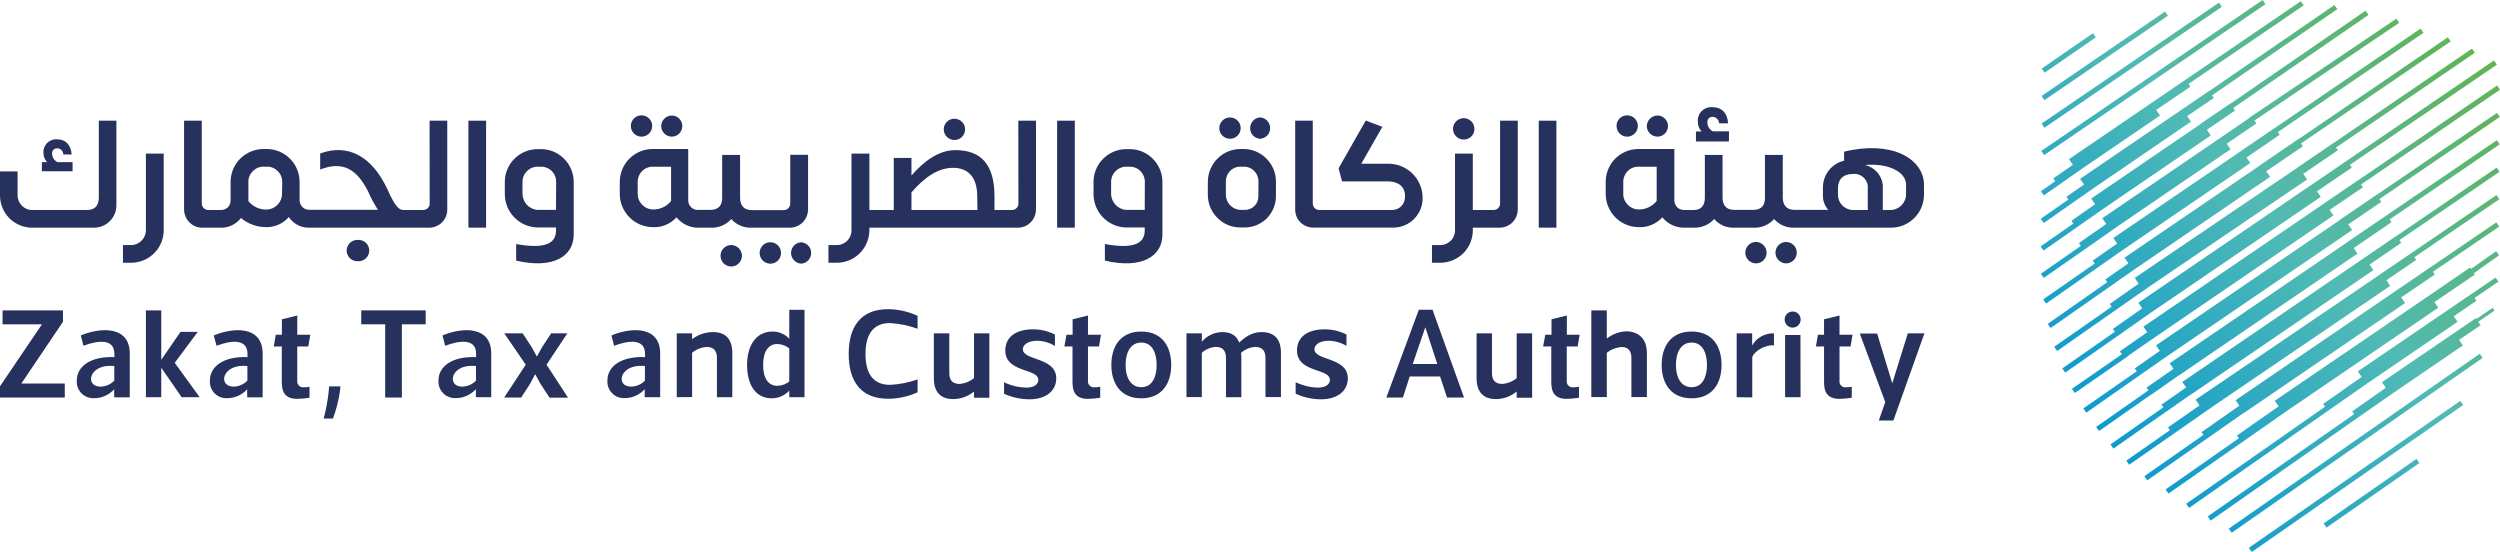 <?xml version="1.0" encoding="UTF-8" standalone="no"?> <!--Generator: Xara Designer (www.xara.com), SVG filter version: 6.4.0.3--> <svg xmlns:xlink="http://www.w3.org/1999/xlink" xmlns="http://www.w3.org/2000/svg" fill="none" fill-rule="evenodd" stroke="black" stroke-width="0.501" stroke-linejoin="bevel" stroke-miterlimit="10" font-family="Times New Roman" font-size="16" style="font-variant-ligatures:none" overflow="visible" width="224.638pt" height="49.597pt" viewBox="2408.4 -3854.3 224.638 49.597"> <defs> <linearGradient id="LinearGradient" gradientUnits="userSpaceOnUse" x1="0" y1="0" x2="-40.066" y2="-35.398" gradientTransform="matrix(0.827 -0.563 0.563 0.826 24.195 3.044)"> <stop offset="0" stop-color="#62b34f"></stop> <stop offset="0.46" stop-color="#51bab4"></stop> <stop offset="1" stop-color="#0094d3"></stop> </linearGradient> <linearGradient id="LinearGradient_1" gradientUnits="userSpaceOnUse" x1="0" y1="0" x2="-40.065" y2="-35.397" gradientTransform="matrix(0.827 -0.563 0.563 0.826 24.955 3.164)"> <stop offset="0" stop-color="#62b34f"></stop> <stop offset="0.46" stop-color="#51bab4"></stop> <stop offset="1" stop-color="#0094d3"></stop> </linearGradient> <linearGradient id="LinearGradient_2" gradientUnits="userSpaceOnUse" x1="0" y1="0" x2="-40.062" y2="-35.397" gradientTransform="matrix(0.825 -0.564 0.565 0.825 26.192 3.224)"> <stop offset="0" stop-color="#62b34f"></stop> <stop offset="0.46" stop-color="#51bab4"></stop> <stop offset="1" stop-color="#0094d3"></stop> </linearGradient> <linearGradient id="LinearGradient_3" gradientUnits="userSpaceOnUse" x1="0" y1="0" x2="-40.062" y2="-35.397" gradientTransform="matrix(0.823 -0.568 0.568 0.823 28.454 3.415)"> <stop offset="0" stop-color="#62b34f"></stop> <stop offset="0.46" stop-color="#51bab4"></stop> <stop offset="1" stop-color="#0094d3"></stop> </linearGradient> <linearGradient id="LinearGradient_4" gradientUnits="userSpaceOnUse" x1="0" y1="0" x2="-40.062" y2="-35.397" gradientTransform="translate(2633.87 3847.97)"> <stop offset="0" stop-color="#62b34f"></stop> <stop offset="0.46" stop-color="#51bab4"></stop> <stop offset="1" stop-color="#0094d3"></stop> </linearGradient> <linearGradient id="LinearGradient_5" gradientUnits="userSpaceOnUse" x1="0" y1="0" x2="-40.066" y2="-35.401" gradientTransform="translate(2635.14 3846.54)"> <stop offset="0" stop-color="#62b34f"></stop> <stop offset="0.46" stop-color="#51bab4"></stop> <stop offset="1" stop-color="#0094d3"></stop> </linearGradient> <linearGradient id="LinearGradient_6" gradientUnits="userSpaceOnUse" x1="0" y1="0" x2="-40.065" y2="-35.397" gradientTransform="translate(2636.43 3845.09)"> <stop offset="0" stop-color="#62b34f"></stop> <stop offset="0.46" stop-color="#51bab4"></stop> <stop offset="1" stop-color="#0094d3"></stop> </linearGradient> <linearGradient id="LinearGradient_7" gradientUnits="userSpaceOnUse" x1="0" y1="0" x2="-40.062" y2="-35.397" gradientTransform="translate(2637.7 3843.63)"> <stop offset="0" stop-color="#62b34f"></stop> <stop offset="0.46" stop-color="#51bab4"></stop> <stop offset="1" stop-color="#0094d3"></stop> </linearGradient> <linearGradient id="LinearGradient_8" gradientUnits="userSpaceOnUse" x1="0" y1="0" x2="-40.062" y2="-35.397" gradientTransform="translate(2639.01 3842.15)"> <stop offset="0" stop-color="#62b34f"></stop> <stop offset="0.46" stop-color="#51bab4"></stop> <stop offset="1" stop-color="#0094d3"></stop> </linearGradient> <linearGradient id="LinearGradient_9" gradientUnits="userSpaceOnUse" x1="0" y1="0" x2="-40.062" y2="-35.397" gradientTransform="translate(2640.37 3840.62)"> <stop offset="0" stop-color="#62b34f"></stop> <stop offset="0.46" stop-color="#51bab4"></stop> <stop offset="1" stop-color="#0094d3"></stop> </linearGradient> <linearGradient id="LinearGradient_10" gradientUnits="userSpaceOnUse" x1="0" y1="0" x2="-40.062" y2="-35.397" gradientTransform="translate(2641.75 3839.05)"> <stop offset="0" stop-color="#62b34f"></stop> <stop offset="0.46" stop-color="#51bab4"></stop> <stop offset="1" stop-color="#0094d3"></stop> </linearGradient> <linearGradient id="LinearGradient_11" gradientUnits="userSpaceOnUse" x1="0" y1="0" x2="-40.062" y2="-35.4" gradientTransform="translate(2643.09 3837.54)"> <stop offset="0" stop-color="#62b34f"></stop> <stop offset="0.46" stop-color="#51bab4"></stop> <stop offset="1" stop-color="#0094d3"></stop> </linearGradient> <linearGradient id="LinearGradient_12" gradientUnits="userSpaceOnUse" x1="0" y1="0" x2="-40.062" y2="-35.397" gradientTransform="translate(2621.68 3861.77)"> <stop offset="0" stop-color="#62b34f"></stop> <stop offset="0.46" stop-color="#51bab4"></stop> <stop offset="1" stop-color="#0094d3"></stop> </linearGradient> <linearGradient id="LinearGradient_13" gradientUnits="userSpaceOnUse" x1="0" y1="0" x2="-40.062" y2="-35.398" gradientTransform="translate(2623.08 3860.18)"> <stop offset="0" stop-color="#62b34f"></stop> <stop offset="0.46" stop-color="#51bab4"></stop> <stop offset="1" stop-color="#0094d3"></stop> </linearGradient> <linearGradient id="LinearGradient_14" gradientUnits="userSpaceOnUse" x1="0" y1="0" x2="-40.062" y2="-35.398" gradientTransform="translate(2624.48 3858.6)"> <stop offset="0" stop-color="#62b34f"></stop> <stop offset="0.46" stop-color="#51bab4"></stop> <stop offset="1" stop-color="#0094d3"></stop> </linearGradient> <linearGradient id="LinearGradient_15" gradientUnits="userSpaceOnUse" x1="0" y1="0" x2="-40.062" y2="-35.397" gradientTransform="translate(2625.92 3856.97)"> <stop offset="0" stop-color="#62b34f"></stop> <stop offset="0.46" stop-color="#51bab4"></stop> <stop offset="1" stop-color="#0094d3"></stop> </linearGradient> <linearGradient id="LinearGradient_16" gradientUnits="userSpaceOnUse" x1="0" y1="0" x2="-40.062" y2="-35.397" gradientTransform="translate(2627.27 3855.45)"> <stop offset="0" stop-color="#62b34f"></stop> <stop offset="0.46" stop-color="#51bab4"></stop> <stop offset="1" stop-color="#0094d3"></stop> </linearGradient> <linearGradient id="LinearGradient_17" gradientUnits="userSpaceOnUse" x1="0" y1="0" x2="-40.062" y2="-35.397" gradientTransform="translate(2628.63 3853.91)"> <stop offset="0" stop-color="#62b34f"></stop> <stop offset="0.46" stop-color="#51bab4"></stop> <stop offset="1" stop-color="#0094d3"></stop> </linearGradient> <linearGradient id="LinearGradient_18" gradientUnits="userSpaceOnUse" x1="0" y1="0" x2="-40.062" y2="-35.397" gradientTransform="translate(2630 3852.36)"> <stop offset="0" stop-color="#62b34f"></stop> <stop offset="0.46" stop-color="#51bab4"></stop> <stop offset="1" stop-color="#0094d3"></stop> </linearGradient> <linearGradient id="LinearGradient_19" gradientUnits="userSpaceOnUse" x1="0" y1="0" x2="-40.062" y2="-35.397" gradientTransform="translate(2631.34 3850.84)"> <stop offset="0" stop-color="#62b34f"></stop> <stop offset="0.46" stop-color="#51bab4"></stop> <stop offset="1" stop-color="#0094d3"></stop> </linearGradient> <linearGradient id="LinearGradient_20" gradientUnits="userSpaceOnUse" x1="0" y1="0" x2="-40.066" y2="-35.397" gradientTransform="translate(2632.6 3849.41)"> <stop offset="0" stop-color="#62b34f"></stop> <stop offset="0.46" stop-color="#51bab4"></stop> <stop offset="1" stop-color="#0094d3"></stop> </linearGradient> <linearGradient id="LinearGradient_21" gradientUnits="userSpaceOnUse" x1="0" y1="0" x2="-39.967" y2="-35.394" gradientTransform="matrix(0.82 -0.572 0.572 0.82 32.256 4.151)"> <stop offset="0" stop-color="#62b34f"></stop> <stop offset="0.46" stop-color="#51bab4"></stop> <stop offset="1" stop-color="#0094d3"></stop> </linearGradient> <linearGradient id="LinearGradient_22" gradientUnits="userSpaceOnUse" x1="0" y1="0" x2="-40.08" y2="-35.268" gradientTransform="matrix(0.822 -0.571 0.57 0.821 33.79 3.898)"> <stop offset="0" stop-color="#62b34f"></stop> <stop offset="0.46" stop-color="#51bab4"></stop> <stop offset="1" stop-color="#0094d3"></stop> </linearGradient> <linearGradient id="LinearGradient_23" gradientUnits="userSpaceOnUse" x1="0" y1="0" x2="-40.08" y2="-35.267" gradientTransform="matrix(0.822 -0.571 0.57 0.821 33.742 3.877)"> <stop offset="0" stop-color="#62b34f"></stop> <stop offset="0.46" stop-color="#51bab4"></stop> <stop offset="1" stop-color="#0094d3"></stop> </linearGradient> </defs> <g id="Page background" transform="scale(1 -1)"></g> <g id="objects" transform="scale(1 -1)"></g> <g id="Layer 1" transform="scale(1 -1)"> <g id="Group" fill="#26315e" fill-rule="nonzero" stroke-linejoin="miter" stroke="none" stroke-width="0.362"> <path d="M 2414.92,3839.73 L 2413.57,3839.73 C 2413.28,3839.87 2413.09,3840.16 2413.08,3840.49 C 2413.07,3840.61 2413.11,3840.74 2413.2,3840.84 C 2413.29,3840.93 2413.41,3840.98 2413.54,3840.97 C 2413.84,3840.97 2414.04,3840.78 2414.1,3840.42 L 2414.84,3840.42 C 2414.77,3841.31 2414.28,3841.78 2413.53,3841.78 C 2413.2,3841.81 2412.88,3841.69 2412.64,3841.46 C 2412.4,3841.22 2412.28,3840.9 2412.3,3840.57 C 2412.3,3840.26 2412.42,3839.95 2412.63,3839.73 L 2412.16,3839.73 L 2412.16,3838.91 L 2414.92,3838.91 Z" marker-start="none" marker-end="none"></path> <path d="M 2417.28,3836.56 C 2417.28,3835.94 2417.03,3835.43 2416.22,3835.43 L 2411.37,3835.43 C 2411,3835.41 2410.63,3835.55 2410.37,3835.82 C 2410.1,3836.09 2409.96,3836.45 2409.98,3836.83 L 2409.98,3838.9 L 2408.4,3838.9 L 2408.4,3836.83 C 2408.38,3836.03 2408.68,3835.26 2409.24,3834.69 C 2409.8,3834.13 2410.58,3833.82 2411.37,3833.84 L 2416.8,3833.84 C 2417.35,3833.83 2417.88,3834.04 2418.27,3834.43 C 2418.66,3834.82 2418.87,3835.35 2418.86,3835.9 L 2418.86,3843.46 L 2417.28,3843.46 Z" marker-start="none" marker-end="none"></path> <path d="M 2421.51,3833.68 C 2421.52,3833.3 2421.38,3832.93 2421.11,3832.67 C 2420.85,3832.41 2420.48,3832.26 2420.11,3832.28 L 2419.45,3832.28 L 2419.45,3830.69 L 2420.12,3830.69 C 2420.92,3830.68 2421.69,3830.98 2422.25,3831.55 C 2422.82,3832.11 2423.13,3832.88 2423.11,3833.68 L 2423.11,3840.5 L 2421.51,3840.5 Z" marker-start="none" marker-end="none"></path> <path d="M 2440.56,3832.74 C 2440.21,3832.76 2439.87,3832.58 2439.69,3832.28 C 2439.5,3831.97 2439.5,3831.59 2439.69,3831.29 C 2439.87,3830.99 2440.21,3830.81 2440.56,3830.83 C 2440.92,3830.81 2441.26,3830.99 2441.44,3831.29 C 2441.62,3831.59 2441.62,3831.97 2441.44,3832.28 C 2441.26,3832.58 2440.92,3832.76 2440.56,3832.74 Z" marker-start="none" marker-end="none"></path> <path d="M 2447.01,3836.05 C 2447.02,3835.89 2446.97,3835.73 2446.86,3835.62 C 2446.74,3835.5 2446.59,3835.43 2446.43,3835.43 L 2444.62,3835.43 L 2444.62,3835.43 C 2444.33,3835.47 2444,3835.51 2443.21,3837.29 C 2441.83,3840.27 2439.65,3841.43 2437.17,3840.51 L 2437.17,3839.07 C 2439.24,3839.87 2440.47,3839.07 2441.47,3837.11 C 2441.72,3836.53 2442.02,3835.97 2442.36,3835.45 L 2436.21,3835.45 C 2435.97,3835.44 2435.73,3835.53 2435.57,3835.7 C 2435.4,3835.87 2435.31,3836.11 2435.32,3836.35 L 2435.32,3837.88 C 2435.34,3838.68 2435.03,3839.47 2434.46,3840.04 C 2433.89,3840.61 2433.11,3840.93 2432.3,3840.91 L 2432.15,3840.91 C 2431.34,3840.93 2430.56,3840.61 2429.98,3840.04 C 2429.41,3839.47 2429.1,3838.68 2429.12,3837.88 L 2429.12,3836.33 C 2429.13,3836.09 2429.05,3835.85 2428.88,3835.68 C 2428.71,3835.51 2428.48,3835.42 2428.24,3835.43 L 2427.11,3835.43 C 2426.95,3835.43 2426.8,3835.5 2426.69,3835.62 C 2426.58,3835.73 2426.52,3835.89 2426.53,3836.05 L 2426.53,3843.46 L 2424.94,3843.46 L 2424.94,3835.49 C 2424.94,3835.05 2425.11,3834.63 2425.42,3834.32 C 2425.74,3834 2426.16,3833.83 2426.6,3833.84 L 2428.24,3833.84 C 2428.95,3833.83 2429.62,3834.15 2430.05,3834.71 C 2430.7,3834.17 2431.52,3833.88 2432.36,3833.89 C 2433.13,3833.89 2433.85,3834.22 2434.35,3834.8 C 2434.76,3834.18 2435.46,3833.82 2436.2,3833.84 L 2446.94,3833.84 C 2447.38,3833.84 2447.81,3834.01 2448.12,3834.32 C 2448.43,3834.63 2448.6,3835.06 2448.59,3835.5 L 2448.59,3843.46 L 2447,3843.46 Z M 2433.74,3836.92 C 2433.76,3836.15 2433.15,3835.5 2432.37,3835.47 C 2431.73,3835.45 2431.12,3835.73 2430.72,3836.23 L 2430.72,3837.88 C 2430.69,3838.27 2430.84,3838.65 2431.12,3838.92 C 2431.39,3839.2 2431.77,3839.35 2432.16,3839.32 L 2432.32,3839.32 C 2432.71,3839.35 2433.09,3839.2 2433.36,3838.92 C 2433.64,3838.65 2433.78,3838.27 2433.76,3837.88 Z" marker-start="none" marker-end="none"></path> <rect x="2450.49" y="3833.846" width="1.588" height="9.61"></rect> <path d="M 2456.94,3840.9 L 2456.79,3840.9 C 2455.98,3840.92 2455.2,3840.61 2454.63,3840.04 C 2454.05,3839.47 2453.74,3838.68 2453.76,3837.88 L 2453.76,3836.9 C 2453.74,3835.25 2455.05,3833.9 2456.69,3833.86 L 2458.36,3833.86 L 2458.36,3833.61 C 2458.36,3832.49 2457.52,3831.88 2454.78,3832.37 L 2454.78,3830.88 C 2458.14,3830.1 2459.95,3831.29 2459.95,3833.22 L 2459.95,3837.88 C 2459.97,3838.68 2459.66,3839.46 2459.09,3840.03 C 2458.52,3840.61 2457.74,3840.92 2456.94,3840.9 Z M 2458.36,3835.44 L 2456.7,3835.44 C 2455.94,3835.49 2455.35,3836.13 2455.35,3836.89 L 2455.35,3837.88 C 2455.33,3838.27 2455.47,3838.65 2455.75,3838.92 C 2456.03,3839.2 2456.41,3839.35 2456.8,3839.32 L 2456.95,3839.32 C 2457.34,3839.34 2457.71,3839.2 2457.99,3838.92 C 2458.26,3838.64 2458.4,3838.26 2458.37,3837.88 Z" marker-start="none" marker-end="none"></path> <path d="M 2466.05,3842.02 C 2466.58,3842.03 2467,3842.45 2467,3842.97 C 2467.01,3843.36 2466.77,3843.71 2466.42,3843.86 C 2466.05,3844.01 2465.64,3843.93 2465.37,3843.66 C 2465.09,3843.38 2465.01,3842.97 2465.16,3842.61 C 2465.31,3842.25 2465.66,3842.02 2466.05,3842.02 Z" marker-start="none" marker-end="none"></path> <path d="M 2468.76,3842.02 C 2469.28,3842.02 2469.71,3842.45 2469.71,3842.97 C 2469.71,3843.5 2469.28,3843.92 2468.76,3843.92 C 2468.24,3843.91 2467.82,3843.49 2467.81,3842.97 C 2467.81,3842.45 2468.24,3842.03 2468.76,3842.02 Z" marker-start="none" marker-end="none"></path> <path d="M 2474.1,3832.28 C 2473.71,3832.28 2473.36,3832.04 2473.21,3831.68 C 2473.07,3831.32 2473.15,3830.91 2473.43,3830.63 C 2473.71,3830.36 2474.12,3830.28 2474.48,3830.43 C 2474.84,3830.59 2475.07,3830.94 2475.07,3831.33 C 2475.05,3831.86 2474.63,3832.28 2474.1,3832.28 Z" marker-start="none" marker-end="none"></path> <path d="M 2480.39,3832.53 C 2479.88,3832.5 2479.48,3832.08 2479.48,3831.57 C 2479.48,3831.06 2479.88,3830.64 2480.39,3830.61 C 2480.89,3830.64 2481.29,3831.06 2481.29,3831.57 C 2481.29,3832.08 2480.89,3832.5 2480.39,3832.53 Z" marker-start="none" marker-end="none"></path> <path d="M 2481.01,3835.5 L 2481.01,3840.39 L 2479.41,3840.39 L 2479.41,3836.05 C 2479.42,3835.88 2479.36,3835.73 2479.25,3835.61 C 2479.15,3835.49 2478.99,3835.42 2478.83,3835.42 L 2475.96,3835.42 C 2475.16,3835.42 2474.9,3835.93 2474.9,3836.56 L 2474.9,3836.79 C 2474.9,3836.92 2474.9,3837.05 2474.9,3837.18 L 2474.9,3840.38 L 2473.29,3840.38 L 2473.29,3836.52 C 2473.29,3835.93 2473.04,3835.44 2472.24,3835.44 L 2471.14,3835.44 C 2470.9,3835.42 2470.66,3835.51 2470.49,3835.69 C 2470.32,3835.86 2470.23,3836.09 2470.24,3836.34 L 2470.24,3840.91 L 2467.11,3840.91 C 2466.3,3840.93 2465.52,3840.61 2464.95,3840.04 C 2464.38,3839.47 2464.07,3838.68 2464.09,3837.88 L 2464.09,3836.92 C 2464.07,3835.27 2465.39,3833.91 2467.04,3833.89 C 2467.85,3833.84 2468.64,3834.17 2469.19,3834.77 C 2469.67,3834.17 2470.4,3833.83 2471.17,3833.84 L 2472.25,3833.84 C 2472.96,3833.81 2473.64,3834.09 2474.11,3834.62 C 2474.53,3834.14 2475.13,3833.86 2475.76,3833.84 L 2479.35,3833.84 C 2479.79,3833.84 2480.21,3834.01 2480.53,3834.32 C 2480.84,3834.63 2481.01,3835.06 2481.01,3835.5 Z M 2468.7,3836.24 C 2468.3,3835.74 2467.69,3835.46 2467.06,3835.48 C 2466.68,3835.49 2466.33,3835.65 2466.08,3835.93 C 2465.82,3836.2 2465.69,3836.56 2465.7,3836.93 L 2465.7,3837.88 C 2465.68,3838.26 2465.82,3838.64 2466.09,3838.92 C 2466.36,3839.2 2466.74,3839.34 2467.13,3839.32 L 2468.7,3839.32 Z" marker-start="none" marker-end="none"></path> <path d="M 2477.68,3832.53 C 2477.32,3832.55 2476.98,3832.38 2476.8,3832.07 C 2476.61,3831.76 2476.61,3831.38 2476.8,3831.07 C 2476.98,3830.77 2477.32,3830.59 2477.68,3830.61 C 2478.19,3830.64 2478.58,3831.06 2478.58,3831.57 C 2478.58,3832.08 2478.19,3832.5 2477.68,3832.53 Z" marker-start="none" marker-end="none"></path> <path d="M 2494.17,3841.72 C 2494.7,3841.72 2495.12,3842.15 2495.12,3842.68 C 2495.12,3843.2 2494.69,3843.63 2494.16,3843.63 C 2493.64,3843.64 2493.2,3843.21 2493.2,3842.68 C 2493.2,3842.15 2493.63,3841.72 2494.17,3841.72 Z" marker-start="none" marker-end="none"></path> <path d="M 2499.91,3836.05 C 2499.92,3835.89 2499.87,3835.73 2499.75,3835.61 C 2499.64,3835.49 2499.48,3835.42 2499.31,3835.43 L 2497.76,3835.43 L 2497.76,3836.65 C 2497.76,3839.48 2496.59,3840.81 2494.24,3840.81 C 2492.7,3840.81 2491.38,3839.76 2490.3,3838.53 L 2490.3,3840.11 L 2488.71,3840.11 L 2488.71,3835.43 L 2486.52,3835.43 L 2486.52,3840.5 L 2484.91,3840.5 L 2484.91,3833.68 C 2484.93,3833.3 2484.79,3832.94 2484.53,3832.67 C 2484.27,3832.41 2483.9,3832.26 2483.53,3832.28 L 2482.84,3832.28 L 2482.84,3830.69 L 2483.53,3830.69 C 2484.33,3830.68 2485.1,3830.98 2485.66,3831.55 C 2486.22,3832.11 2486.53,3832.88 2486.52,3833.68 L 2486.52,3833.84 L 2499.85,3833.84 C 2500.29,3833.84 2500.71,3834.01 2501.02,3834.33 C 2501.32,3834.64 2501.49,3835.06 2501.49,3835.5 L 2501.49,3843.46 L 2499.9,3843.46 Z M 2496.23,3835.43 L 2490.3,3835.43 L 2490.3,3837.01 C 2491.53,3838.46 2492.78,3839.22 2494.04,3839.22 C 2495.3,3839.22 2496.21,3838.48 2496.21,3836.64 Z" marker-start="none" marker-end="none"></path> <rect x="2503.389" y="3833.846" width="1.588" height="9.61"></rect> <path d="M 2509.84,3840.9 L 2509.68,3840.9 C 2508.88,3840.92 2508.1,3840.61 2507.53,3840.04 C 2506.95,3839.47 2506.64,3838.68 2506.66,3837.88 L 2506.66,3836.9 C 2506.64,3835.25 2507.95,3833.89 2509.59,3833.86 L 2511.26,3833.86 L 2511.26,3833.61 C 2511.26,3832.49 2510.42,3831.88 2507.68,3832.37 L 2507.68,3830.88 C 2511.03,3830.1 2512.85,3831.29 2512.85,3833.22 L 2512.85,3837.88 C 2512.87,3838.68 2512.56,3839.46 2511.99,3840.03 C 2511.42,3840.61 2510.64,3840.92 2509.84,3840.9 Z M 2511.26,3835.44 L 2509.6,3835.44 C 2508.84,3835.49 2508.24,3836.13 2508.24,3836.89 L 2508.24,3837.88 C 2508.22,3838.27 2508.37,3838.65 2508.64,3838.92 C 2508.92,3839.2 2509.3,3839.35 2509.69,3839.32 L 2509.85,3839.32 C 2510.23,3839.34 2510.61,3839.2 2510.88,3838.92 C 2511.15,3838.64 2511.29,3838.26 2511.27,3837.88 Z" marker-start="none" marker-end="none"></path> <path d="M 2521.63,3841.83 C 2522.14,3841.86 2522.53,3842.28 2522.53,3842.78 C 2522.53,3843.29 2522.14,3843.72 2521.63,3843.75 C 2521.12,3843.72 2520.73,3843.29 2520.73,3842.78 C 2520.73,3842.28 2521.12,3841.86 2521.63,3841.83 Z" marker-start="none" marker-end="none"></path> <path d="M 2518.93,3841.83 C 2519.45,3841.83 2519.88,3842.26 2519.88,3842.78 C 2519.89,3843.31 2519.46,3843.74 2518.93,3843.75 C 2518.4,3843.75 2517.97,3843.33 2517.96,3842.8 C 2517.95,3842.54 2518.06,3842.3 2518.24,3842.11 C 2518.42,3841.93 2518.67,3841.83 2518.93,3841.83 Z" marker-start="none" marker-end="none"></path> <path d="M 2520.11,3840.91 L 2519.89,3840.91 C 2518.26,3840.92 2516.94,3839.6 2516.93,3837.97 L 2516.93,3836.8 C 2516.93,3836.01 2517.24,3835.26 2517.8,3834.71 C 2518.35,3834.15 2519.11,3833.85 2519.89,3833.86 L 2520.24,3833.86 C 2520.99,3833.86 2521.71,3834.16 2522.24,3834.69 C 2522.76,3835.23 2523.06,3835.95 2523.05,3836.7 L 2523.05,3837.97 C 2523.06,3838.75 2522.75,3839.5 2522.19,3840.05 C 2521.64,3840.61 2520.89,3840.92 2520.11,3840.91 Z M 2521.47,3836.63 C 2521.47,3835.99 2520.95,3835.46 2520.3,3835.44 L 2519.9,3835.44 C 2519.15,3835.45 2518.55,3836.06 2518.55,3836.81 L 2518.55,3837.97 C 2518.54,3838.33 2518.68,3838.68 2518.93,3838.94 C 2519.19,3839.2 2519.54,3839.34 2519.9,3839.32 L 2520.12,3839.32 C 2520.49,3839.34 2520.84,3839.2 2521.09,3838.94 C 2521.35,3838.68 2521.49,3838.33 2521.48,3837.97 Z" marker-start="none" marker-end="none"></path> <path d="M 2539.91,3841.76 C 2540.3,3841.75 2540.66,3841.98 2540.81,3842.34 C 2540.96,3842.7 2540.88,3843.12 2540.61,3843.39 C 2540.33,3843.67 2539.92,3843.76 2539.56,3843.61 C 2539.2,3843.46 2538.96,3843.11 2538.96,3842.72 C 2538.96,3842.2 2539.38,3841.77 2539.91,3841.76 Z" marker-start="none" marker-end="none"></path> <path d="M 2543.19,3836.05 C 2543.2,3835.89 2543.14,3835.73 2543.03,3835.61 C 2542.92,3835.49 2542.76,3835.43 2542.6,3835.43 L 2540.74,3835.43 L 2540.74,3840.5 L 2539.14,3840.5 L 2539.14,3833.68 C 2539.16,3833.3 2539.02,3832.94 2538.76,3832.67 C 2538.49,3832.41 2538.13,3832.26 2537.76,3832.28 L 2537.07,3832.28 L 2537.07,3830.69 L 2537.76,3830.69 C 2538.55,3830.68 2539.32,3830.98 2539.89,3831.55 C 2540.45,3832.11 2540.76,3832.88 2540.74,3833.68 L 2540.74,3833.84 L 2543.13,3833.84 C 2543.57,3833.84 2543.99,3834.01 2544.3,3834.32 C 2544.61,3834.63 2544.78,3835.06 2544.78,3835.5 L 2544.78,3843.46 L 2543.19,3843.46 Z" marker-start="none" marker-end="none"></path> <rect x="2546.664" y="3833.846" width="1.588" height="9.61"></rect> <path d="M 2554.62,3842.02 C 2555.14,3842.03 2555.56,3842.45 2555.57,3842.97 C 2555.57,3843.36 2555.34,3843.71 2554.98,3843.86 C 2554.62,3844.01 2554.21,3843.93 2553.93,3843.66 C 2553.66,3843.38 2553.58,3842.97 2553.73,3842.61 C 2553.88,3842.25 2554.23,3842.02 2554.62,3842.02 Z" marker-start="none" marker-end="none"></path> <path d="M 2557.33,3842.02 C 2557.85,3842.02 2558.28,3842.45 2558.28,3842.97 C 2558.28,3843.5 2557.85,3843.92 2557.33,3843.92 C 2556.8,3843.91 2556.39,3843.49 2556.37,3842.97 C 2556.38,3842.45 2556.8,3842.03 2557.33,3842.02 Z" marker-start="none" marker-end="none"></path> <path d="M 2563.76,3842.5 L 2562.31,3842.5 C 2562.01,3842.65 2561.82,3842.96 2561.82,3843.29 C 2561.8,3843.42 2561.84,3843.56 2561.93,3843.66 C 2562.02,3843.76 2562.15,3843.81 2562.28,3843.8 C 2562.6,3843.8 2562.86,3843.54 2562.87,3843.22 L 2563.68,3843.22 C 2563.61,3844.19 2563.07,3844.67 2562.27,3844.67 C 2561.92,3844.7 2561.57,3844.58 2561.32,3844.33 C 2561.06,3844.08 2560.93,3843.73 2560.96,3843.37 C 2560.95,3843.05 2561.07,3842.73 2561.29,3842.49 L 2560.79,3842.49 L 2560.79,3841.59 L 2563.75,3841.59 Z" marker-start="none" marker-end="none"></path> <path d="M 2566.19,3832.56 C 2565.8,3832.56 2565.45,3832.32 2565.3,3831.97 C 2565.15,3831.61 2565.23,3831.19 2565.51,3830.92 C 2565.78,3830.64 2566.2,3830.56 2566.56,3830.71 C 2566.91,3830.86 2567.15,3831.22 2567.14,3831.61 C 2567.13,3832.13 2566.71,3832.55 2566.19,3832.56 Z" marker-start="none" marker-end="none"></path> <path d="M 2568.9,3832.56 C 2568.51,3832.56 2568.16,3832.32 2568.01,3831.97 C 2567.86,3831.61 2567.94,3831.19 2568.22,3830.92 C 2568.49,3830.64 2568.9,3830.56 2569.26,3830.71 C 2569.62,3830.86 2569.85,3831.22 2569.85,3831.61 C 2569.85,3832.13 2569.42,3832.55 2568.9,3832.56 Z" marker-start="none" marker-end="none"></path> <path d="M 2574.1,3840.67 L 2574.1,3839.86 C 2572.98,3839.6 2572.2,3838.6 2572.2,3837.45 L 2572.2,3836.72 C 2572.19,3836.25 2572.37,3835.79 2572.68,3835.44 L 2569.66,3835.44 C 2568.86,3835.44 2568.59,3835.95 2568.59,3836.57 L 2568.59,3836.81 C 2568.6,3836.93 2568.6,3837.06 2568.59,3837.19 L 2568.59,3840.38 L 2566.99,3840.38 L 2566.99,3836.52 C 2566.99,3835.93 2566.75,3835.44 2565.94,3835.44 L 2564.24,3835.44 C 2563.43,3835.44 2563.18,3835.95 2563.18,3836.57 L 2563.18,3840.38 L 2561.59,3840.38 L 2561.59,3836.56 C 2561.59,3835.94 2561.37,3835.43 2560.54,3835.43 L 2559.75,3835.43 C 2559.51,3835.42 2559.27,3835.51 2559.1,3835.68 C 2558.93,3835.85 2558.84,3836.09 2558.85,3836.33 L 2558.85,3840.91 L 2555.69,3840.91 C 2554.88,3840.93 2554.1,3840.61 2553.53,3840.04 C 2552.97,3839.47 2552.66,3838.68 2552.68,3837.88 L 2552.68,3836.92 C 2552.66,3835.27 2553.97,3833.91 2555.62,3833.89 C 2556.43,3833.84 2557.22,3834.17 2557.77,3834.77 C 2558.26,3834.17 2558.98,3833.83 2559.75,3833.84 L 2560.56,3833.84 C 2561.27,3833.81 2561.95,3834.09 2562.43,3834.62 C 2562.84,3834.14 2563.43,3833.86 2564.06,3833.84 L 2565.95,3833.84 C 2566.66,3833.81 2567.34,3834.09 2567.81,3834.62 C 2568.23,3834.14 2568.83,3833.86 2569.46,3833.84 L 2578.31,3833.84 C 2579.1,3833.84 2579.85,3834.15 2580.41,3834.71 C 2580.97,3835.27 2581.28,3836.02 2581.28,3836.81 L 2581.28,3837.76 C 2581.22,3840.03 2578.4,3841.72 2574.1,3840.67 Z M 2557.26,3836.24 C 2556.86,3835.74 2556.25,3835.46 2555.61,3835.48 C 2555.24,3835.49 2554.89,3835.65 2554.64,3835.93 C 2554.38,3836.2 2554.24,3836.56 2554.26,3836.93 L 2554.26,3837.88 C 2554.24,3838.26 2554.38,3838.64 2554.65,3838.92 C 2554.92,3839.2 2555.3,3839.34 2555.68,3839.32 L 2557.26,3839.32 Z M 2576.23,3835.43 L 2574.85,3835.43 C 2574.14,3835.47 2573.57,3836.05 2573.55,3836.76 L 2573.55,3837.37 C 2573.55,3838.19 2574.02,3838.67 2574.9,3838.67 C 2575.26,3838.71 2575.61,3838.58 2575.87,3838.33 C 2576.13,3838.08 2576.26,3837.73 2576.23,3837.37 Z M 2578.26,3835.43 L 2577.58,3835.43 L 2577.58,3837.34 C 2577.65,3838.35 2576.96,3839.25 2575.97,3839.47 C 2578.05,3839.67 2579.63,3838.86 2579.67,3837.76 L 2579.67,3836.85 C 2579.67,3836.07 2579.04,3835.44 2578.26,3835.43 Z" marker-start="none" marker-end="none"></path> <path d="M 2536.23,3836.48 C 2536.23,3835.03 2535.05,3833.85 2533.6,3833.85 L 2526.43,3833.85 C 2525.99,3833.84 2525.57,3834.01 2525.25,3834.32 C 2524.94,3834.63 2524.77,3835.06 2524.78,3835.5 L 2524.78,3843.46 L 2526.36,3843.46 L 2526.36,3836.05 C 2526.35,3835.89 2526.41,3835.73 2526.52,3835.61 C 2526.63,3835.49 2526.79,3835.43 2526.95,3835.43 L 2533.5,3835.43 C 2533.82,3835.44 2534.13,3835.57 2534.35,3835.81 C 2534.56,3836.05 2534.67,3836.37 2534.65,3836.69 C 2534.65,3837.56 2534,3838 2533.13,3838 L 2528.99,3838 L 2528.68,3839.18 L 2531.12,3843.47 L 2532.61,3842.9 L 2530.72,3839.59 L 2533.14,3839.59 C 2533.97,3839.59 2534.76,3839.27 2535.34,3838.68 C 2535.92,3838.1 2536.24,3837.3 2536.23,3836.48 Z" marker-start="none" marker-end="none"></path> <path d="M 2414.22,3819.84 L 2414.22,3818.58 L 2408.4,3818.58 L 2408.4,3819.59 L 2412.17,3825.16 L 2408.63,3825.16 L 2408.63,3826.41 L 2414.06,3826.41 L 2414.06,3825.39 L 2410.32,3819.84 Z" marker-start="none" marker-end="none"></path> <path d="M 2415.9,3823.23 L 2415.66,3824.16 C 2417.53,3824.93 2420.06,3824.99 2420.06,3822.53 L 2420.06,3818.6 L 2418.66,3818.6 L 2418.66,3819.32 C 2418.2,3818.81 2417.54,3818.52 2416.85,3818.52 C 2416.43,3818.5 2416.02,3818.66 2415.72,3818.96 C 2415.43,3819.26 2415.27,3819.68 2415.3,3820.1 C 2415.3,3821.4 2416.57,3822.3 2418.68,3822.21 L 2418.68,3822.51 C 2418.67,3823.89 2417.21,3823.73 2415.9,3823.23 Z M 2416.58,3820.26 C 2416.58,3819.8 2416.96,3819.56 2417.43,3819.56 C 2417.9,3819.57 2418.35,3819.76 2418.67,3820.1 L 2418.67,3821.41 C 2417.25,3821.56 2416.58,3820.81 2416.58,3820.26 Z" marker-start="none" marker-end="none"></path> <path d="M 2427.86,3823.23 L 2427.61,3824.16 C 2429.47,3824.93 2432,3824.99 2432,3822.53 L 2432,3818.6 L 2430.61,3818.6 L 2430.61,3819.32 C 2430.15,3818.81 2429.49,3818.52 2428.8,3818.52 C 2428.38,3818.5 2427.97,3818.66 2427.68,3818.96 C 2427.38,3819.26 2427.23,3819.68 2427.26,3820.1 C 2427.26,3821.4 2428.53,3822.3 2430.64,3822.21 L 2430.64,3822.51 C 2430.63,3823.89 2429.17,3823.73 2427.86,3823.23 Z M 2428.54,3820.26 C 2428.54,3819.8 2428.92,3819.56 2429.39,3819.56 C 2429.86,3819.57 2430.3,3819.76 2430.63,3820.1 L 2430.63,3821.41 C 2429.21,3821.56 2428.54,3820.81 2428.54,3820.26 Z" marker-start="none" marker-end="none"></path> <path d="M 2435.11,3820.08 C 2435.09,3819.92 2435.15,3819.76 2435.26,3819.65 C 2435.38,3819.53 2435.54,3819.48 2435.7,3819.5 C 2435.87,3819.49 2436.04,3819.51 2436.21,3819.55 L 2436.21,3818.56 C 2435.85,3818.5 2435.49,3818.47 2435.13,3818.46 C 2434.06,3818.46 2433.72,3819.01 2433.72,3819.95 L 2433.72,3823.17 L 2433,3823.17 L 2433.18,3824.22 L 2433.73,3824.22 L 2433.73,3825.61 L 2435.11,3825.95 L 2435.11,3824.22 L 2436.28,3824.22 L 2436.1,3823.17 L 2435.11,3823.17 Z" marker-start="none" marker-end="none"></path> <path d="M 2438.32,3816.69 L 2437.48,3816.69 C 2437.7,3817.5 2437.85,3818.33 2437.94,3819.17 L 2437.97,3819.58 L 2438.99,3819.58 L 2438.95,3819.18 C 2438.83,3818.33 2438.62,3817.5 2438.32,3816.69 Z" marker-start="none" marker-end="none"></path> <path d="M 2444.51,3825.16 L 2444.51,3818.58 L 2443.01,3818.58 L 2443.01,3825.16 L 2440.86,3825.16 L 2440.86,3826.41 L 2446.65,3826.41 L 2446.65,3825.16 Z" marker-start="none" marker-end="none"></path> <path d="M 2448.4,3823.23 L 2448.16,3824.16 C 2450.01,3824.93 2452.54,3824.99 2452.54,3822.54 L 2452.54,3818.61 L 2451.16,3818.61 L 2451.16,3819.33 C 2450.69,3818.82 2450.04,3818.52 2449.35,3818.53 C 2448.92,3818.51 2448.51,3818.67 2448.22,3818.97 C 2447.92,3819.27 2447.77,3819.69 2447.8,3820.11 C 2447.8,3821.41 2449.07,3822.3 2451.18,3822.21 L 2451.18,3822.52 C 2451.18,3823.89 2449.73,3823.73 2448.4,3823.23 Z M 2449.09,3820.26 C 2449.09,3819.8 2449.45,3819.56 2449.93,3819.56 C 2450.4,3819.57 2450.85,3819.76 2451.17,3820.1 L 2451.17,3821.41 C 2449.73,3821.56 2449.09,3820.81 2449.09,3820.26 Z" marker-start="none" marker-end="none"></path> <path d="M 2455.36,3824.35 L 2456.17,3823.12 L 2456.64,3822.26 L 2456.64,3822.26 L 2457.13,3823.14 L 2457.93,3824.35 L 2459.38,3824.35 L 2457.51,3821.53 L 2459.44,3818.57 L 2457.78,3818.57 L 2456.97,3819.8 L 2456.49,3820.68 L 2456.49,3820.68 L 2456.01,3819.78 L 2455.23,3818.58 L 2453.7,3818.58 L 2455.64,3821.53 L 2453.71,3824.35 Z" marker-start="none" marker-end="none"></path> <path d="M 2463.58,3823.23 L 2463.34,3824.16 C 2465.19,3824.93 2467.72,3824.99 2467.72,3822.54 L 2467.72,3818.61 L 2466.33,3818.61 L 2466.33,3819.33 C 2465.87,3818.82 2465.21,3818.52 2464.52,3818.53 C 2464.1,3818.51 2463.69,3818.67 2463.4,3818.97 C 2463.1,3819.27 2462.95,3819.69 2462.98,3820.11 C 2462.98,3821.41 2464.25,3822.3 2466.36,3822.21 L 2466.36,3822.52 C 2466.35,3823.89 2464.89,3823.73 2463.58,3823.23 Z M 2464.26,3820.26 C 2464.26,3819.8 2464.63,3819.56 2465.11,3819.56 C 2465.58,3819.57 2466.03,3819.76 2466.35,3820.1 L 2466.35,3821.41 C 2464.93,3821.56 2464.26,3820.81 2464.26,3820.26 Z" marker-start="none" marker-end="none"></path> <path d="M 2469.21,3818.61 L 2469.21,3824.35 L 2470.59,3824.35 L 2470.59,3823.82 C 2471.13,3824.24 2471.79,3824.46 2472.47,3824.46 C 2473.62,3824.46 2474.2,3823.8 2474.2,3822.59 L 2474.2,3818.61 L 2472.82,3818.61 L 2472.82,3822.14 C 2472.82,3822.77 2472.53,3823.13 2471.88,3823.13 C 2471.41,3823.09 2470.95,3822.91 2470.59,3822.6 L 2470.59,3818.62 Z" marker-start="none" marker-end="none"></path> <path d="M 2477.75,3818.51 C 2476.24,3818.51 2475.53,3819.8 2475.53,3821.51 C 2475.53,3823.23 2476.31,3824.51 2477.83,3824.51 C 2478.39,3824.51 2478.93,3824.28 2479.32,3823.86 L 2479.32,3826.46 L 2480.69,3826.46 L 2480.69,3818.61 L 2479.32,3818.61 L 2479.32,3819.2 C 2478.91,3818.76 2478.34,3818.51 2477.75,3818.51 Z M 2478.25,3823.39 C 2477.44,3823.39 2476.97,3822.71 2476.97,3821.51 C 2476.97,3820.31 2477.44,3819.63 2478.25,3819.63 C 2478.64,3819.64 2479.02,3819.78 2479.32,3820.02 L 2479.32,3823 C 2479.01,3823.24 2478.64,3823.38 2478.25,3823.39 Z" marker-start="none" marker-end="none"></path> <path d="M 2488.2,3818.47 C 2485.7,3818.47 2484.66,3820.1 2484.66,3822.5 C 2484.66,3824.89 2485.7,3826.52 2488.2,3826.52 C 2489.11,3826.51 2490.02,3826.31 2490.85,3825.92 L 2490.85,3824.76 C 2490.05,3825.05 2489.21,3825.22 2488.36,3825.27 C 2486.92,3825.27 2486.17,3824.33 2486.17,3822.49 C 2486.17,3820.64 2486.93,3819.72 2488.36,3819.72 C 2489.21,3819.76 2490.05,3819.92 2490.85,3820.21 L 2490.85,3819.05 C 2490.01,3818.67 2489.11,3818.47 2488.2,3818.47 Z" marker-start="none" marker-end="none"></path> <path d="M 2497.3,3824.35 L 2497.3,3818.56 L 2495.92,3818.56 L 2495.92,3819.12 C 2495.39,3818.68 2494.72,3818.44 2494.04,3818.44 C 2492.88,3818.44 2492.31,3819.12 2492.31,3820.31 L 2492.31,3824.35 L 2493.7,3824.35 L 2493.7,3820.78 C 2493.7,3820.15 2493.98,3819.8 2494.63,3819.8 C 2495.11,3819.84 2495.55,3820.02 2495.92,3820.32 L 2495.92,3824.35 Z" marker-start="none" marker-end="none"></path> <path d="M 2498.62,3818.92 L 2498.62,3819.95 C 2499.24,3819.65 2499.92,3819.49 2500.61,3819.47 C 2501.47,3819.47 2501.7,3819.88 2501.7,3820.17 C 2501.7,3820.62 2501.15,3820.8 2500.51,3821.02 C 2499.7,3821.3 2498.73,3821.66 2498.73,3822.81 C 2498.73,3823.95 2499.6,3824.71 2501.23,3824.71 C 2501.91,3824.71 2502.58,3824.55 2503.19,3824.24 L 2503.19,3823.22 C 2502.7,3823.51 2502.16,3823.67 2501.59,3823.68 C 2500.69,3823.68 2500.31,3823.27 2500.31,3822.92 C 2500.31,3822.44 2500.93,3822.26 2501.62,3822.01 C 2502.42,3821.72 2503.31,3821.35 2503.31,3820.31 C 2503.31,3819.11 2502.29,3818.42 2500.9,3818.42 C 2500.11,3818.43 2499.33,3818.59 2498.62,3818.92 Z" marker-start="none" marker-end="none"></path> <path d="M 2506.16,3820.08 C 2506.14,3819.92 2506.2,3819.76 2506.31,3819.65 C 2506.43,3819.53 2506.59,3819.48 2506.75,3819.5 C 2506.92,3819.49 2507.09,3819.51 2507.26,3819.55 L 2507.26,3818.56 C 2506.9,3818.5 2506.54,3818.47 2506.18,3818.46 C 2505.11,3818.46 2504.77,3819.01 2504.77,3819.95 L 2504.77,3823.17 L 2504.04,3823.17 L 2504.23,3824.22 L 2504.78,3824.22 L 2504.78,3825.61 L 2506.16,3825.95 L 2506.16,3824.22 L 2507.33,3824.22 L 2507.15,3823.17 L 2506.16,3823.17 Z" marker-start="none" marker-end="none"></path> <path d="M 2508.26,3821.51 C 2508.26,3823.2 2509.1,3824.51 2510.95,3824.51 C 2512.79,3824.51 2513.64,3823.2 2513.64,3821.51 C 2513.64,3819.82 2512.79,3818.51 2510.95,3818.51 C 2509.11,3818.51 2508.26,3819.82 2508.26,3821.51 Z M 2509.54,3821.51 C 2509.54,3820.39 2509.99,3819.51 2510.95,3819.51 C 2511.91,3819.51 2512.33,3820.39 2512.33,3821.51 C 2512.33,3822.63 2511.91,3823.52 2510.95,3823.52 C 2509.99,3823.52 2509.54,3822.63 2509.54,3821.51 Z" marker-start="none" marker-end="none"></path> <path d="M 2523.5,3822.6 L 2523.5,3818.62 L 2522.11,3818.62 L 2522.11,3822.14 C 2522.11,3822.77 2521.83,3823.13 2521.17,3823.13 C 2520.7,3823.09 2520.26,3822.9 2519.91,3822.59 C 2519.93,3822.44 2519.94,3822.29 2519.94,3822.14 L 2519.94,3818.61 L 2518.56,3818.61 L 2518.56,3822.14 C 2518.56,3822.77 2518.28,3823.13 2517.63,3823.13 C 2517.17,3823.09 2516.73,3822.91 2516.39,3822.6 L 2516.39,3818.62 L 2515.01,3818.62 L 2515.01,3824.35 L 2516.39,3824.35 L 2516.39,3823.59 C 2516.84,3824.13 2517.51,3824.45 2518.22,3824.46 C 2519,3824.46 2519.51,3824.16 2519.75,3823.52 C 2520.43,3824.17 2521.05,3824.46 2521.77,3824.46 C 2522.93,3824.46 2523.5,3823.8 2523.5,3822.6 Z" marker-start="none" marker-end="none"></path> <path d="M 2524.82,3818.92 L 2524.82,3819.95 C 2525.45,3819.66 2526.12,3819.49 2526.81,3819.47 C 2527.67,3819.47 2527.9,3819.88 2527.9,3820.17 C 2527.9,3820.62 2527.35,3820.8 2526.72,3821.02 C 2525.91,3821.3 2524.94,3821.66 2524.94,3822.81 C 2524.94,3823.95 2525.8,3824.71 2527.43,3824.71 C 2528.11,3824.71 2528.78,3824.55 2529.39,3824.24 L 2529.39,3823.22 C 2528.91,3823.51 2528.36,3823.67 2527.8,3823.68 C 2526.89,3823.68 2526.51,3823.27 2526.51,3822.92 C 2526.51,3822.44 2527.13,3822.26 2527.82,3822.01 C 2528.62,3821.72 2529.51,3821.35 2529.51,3820.31 C 2529.51,3819.11 2528.5,3818.42 2527.1,3818.42 C 2526.31,3818.43 2525.54,3818.59 2524.82,3818.92 Z" marker-start="none" marker-end="none"></path> <path d="M 2535.07,3820.47 L 2534.46,3818.58 L 2532.97,3818.58 L 2535.89,3826.47 L 2537.12,3826.47 L 2539.95,3818.58 L 2538.42,3818.58 L 2537.8,3820.47 Z M 2535.34,3821.59 L 2537.55,3821.59 L 2536.47,3824.89 Z" marker-start="none" marker-end="none"></path> <path d="M 2546.07,3824.35 L 2546.07,3818.56 L 2544.68,3818.56 L 2544.68,3819.12 C 2544.15,3818.68 2543.49,3818.44 2542.81,3818.44 C 2541.65,3818.44 2541.08,3819.12 2541.08,3820.31 L 2541.08,3824.35 L 2542.46,3824.35 L 2542.46,3820.78 C 2542.46,3820.15 2542.75,3819.8 2543.4,3819.8 C 2543.87,3819.84 2544.32,3820.02 2544.68,3820.32 L 2544.68,3824.35 Z" marker-start="none" marker-end="none"></path> <path d="M 2549.18,3820.08 C 2549.16,3819.92 2549.22,3819.76 2549.33,3819.65 C 2549.45,3819.53 2549.61,3819.48 2549.76,3819.5 C 2549.94,3819.49 2550.11,3819.51 2550.28,3819.55 L 2550.28,3818.56 C 2549.92,3818.5 2549.56,3818.47 2549.19,3818.46 C 2548.13,3818.46 2547.79,3819.01 2547.79,3819.95 L 2547.79,3823.17 L 2547.06,3823.17 L 2547.25,3824.22 L 2547.81,3824.22 L 2547.81,3825.61 L 2549.19,3825.95 L 2549.19,3824.22 L 2550.34,3824.22 L 2550.16,3823.17 L 2549.18,3823.17 Z" marker-start="none" marker-end="none"></path> <path d="M 2556.38,3822.6 L 2556.38,3818.62 L 2554.99,3818.62 L 2554.99,3822.14 C 2554.99,3822.78 2554.7,3823.1 2554.15,3823.12 C 2553.65,3823.09 2553.17,3822.91 2552.78,3822.6 L 2552.78,3818.62 L 2551.39,3818.62 L 2551.39,3826.41 L 2552.78,3826.41 L 2552.78,3823.88 C 2553.27,3824.27 2553.88,3824.5 2554.52,3824.53 C 2555.6,3824.53 2556.38,3823.88 2556.38,3822.6 Z" marker-start="none" marker-end="none"></path> <path d="M 2557.71,3821.51 C 2557.71,3823.2 2558.56,3824.51 2560.4,3824.51 C 2562.25,3824.51 2563.09,3823.2 2563.09,3821.51 C 2563.09,3819.82 2562.24,3818.51 2560.4,3818.51 C 2558.56,3818.51 2557.71,3819.82 2557.71,3821.51 Z M 2558.99,3821.51 C 2558.99,3820.39 2559.44,3819.51 2560.4,3819.51 C 2561.36,3819.51 2561.78,3820.39 2561.78,3821.51 C 2561.78,3822.63 2561.36,3823.52 2560.4,3823.52 C 2559.44,3823.52 2558.99,3822.63 2558.99,3821.51 Z" marker-start="none" marker-end="none"></path> <path d="M 2564.45,3818.61 L 2564.45,3824.35 L 2565.84,3824.35 L 2565.84,3823.26 C 2566.24,3823.96 2566.99,3824.37 2567.8,3824.35 L 2567.8,3823.26 C 2567.02,3823.35 2566.02,3822.74 2565.85,3822.21 L 2565.85,3818.59 Z" marker-start="none" marker-end="none"></path> <path d="M 2568.76,3825.59 C 2568.76,3825.99 2569.08,3826.31 2569.48,3826.31 C 2569.88,3826.31 2570.2,3825.99 2570.2,3825.59 C 2570.2,3825.19 2569.88,3824.86 2569.48,3824.86 C 2569.08,3824.86 2568.76,3825.19 2568.76,3825.59 Z M 2570.19,3818.61 L 2568.8,3818.61 L 2568.8,3824.2 L 2570.18,3824.2 Z" marker-start="none" marker-end="none"></path> <path d="M 2573.69,3820.08 C 2573.67,3819.92 2573.72,3819.76 2573.84,3819.65 C 2573.95,3819.53 2574.11,3819.48 2574.27,3819.5 C 2574.45,3819.5 2574.62,3819.51 2574.79,3819.55 L 2574.79,3818.56 C 2574.43,3818.5 2574.07,3818.47 2573.7,3818.46 C 2572.64,3818.46 2572.3,3819.01 2572.3,3819.95 L 2572.3,3823.17 L 2571.57,3823.17 L 2571.75,3824.22 L 2572.3,3824.22 L 2572.3,3825.61 L 2573.69,3825.95 L 2573.69,3824.22 L 2574.86,3824.22 L 2574.68,3823.17 L 2573.69,3823.17 Z" marker-start="none" marker-end="none"></path> <path d="M 2581.32,3824.35 L 2578.53,3816.51 L 2577.22,3816.51 L 2577.8,3818.18 L 2575.51,3824.33 L 2577.07,3824.33 L 2578.43,3819.86 L 2578.43,3819.86 L 2579.83,3824.35 Z" marker-start="none" marker-end="none"></path> <path d="M 2426.34,3818.61 L 2424.72,3818.61 L 2422.89,3821.26 L 2422.89,3818.61 L 2421.51,3818.61 L 2421.51,3826.41 L 2422.89,3826.41 L 2422.89,3821.97 L 2424.62,3824.48 L 2426.17,3824.48 L 2424.1,3821.7 L 2426.34,3818.61 Z" marker-start="none" marker-end="none"></path> </g> <g id="Group_1" fill-rule="nonzero" stroke-linejoin="miter" stroke="none"> <rect x="-12.038" y="-0.226" width="24.076" height="0.453" transform="translate(2601.89 3847.33) rotate(34.288)" stroke-width="0.362" fill="url(#LinearGradient)"></rect> <rect x="-9.645" y="-0.226" width="19.291" height="0.453" transform="translate(2599.94 3848.44) rotate(34.278)" stroke-width="0.362" fill="url(#LinearGradient_1)"></rect> <rect x="-6.717" y="-0.227" width="13.435" height="0.455" transform="translate(2597.52 3849.28) rotate(34.367)" stroke-width="0.362" fill="url(#LinearGradient_2)"></rect> <rect x="-2.795" y="-0.227" width="5.59" height="0.455" transform="translate(2594.29 3849.54) rotate(34.643)" stroke-width="0.362" fill="url(#LinearGradient_3)"></rect> <path d="M 2621.94,3836.78 L 2621.94,3836.79 L 2618.71,3834.59 L 2618.72,3834.58 L 2602.13,3823.27 L 2602.47,3822.77 L 2600.22,3821.2 L 2600.4,3820.94 L 2595.6,3817.6 L 2595.86,3817.22 L 2601.15,3820.92 L 2601.15,3820.92 L 2602.9,3822.14 L 2602.9,3822.14 L 2619.75,3833.63 L 2619.4,3834.14 L 2622.37,3836.16 L 2622.2,3836.41 L 2633.02,3843.79 L 2632.77,3844.16 L 2621.94,3836.78 Z" stroke-width="0.362" marker-start="none" marker-end="none" fill="url(#LinearGradient_4)"></path> <path d="M 2622.86,3834.96 L 2622.86,3834.96 L 2619.41,3832.61 L 2619.41,3832.6 L 2603.36,3821.66 L 2603.7,3821.16 L 2601.28,3819.47 L 2601.45,3819.23 L 2596.75,3815.94 L 2597.01,3815.57 L 2601.71,3818.86 L 2601.72,3818.85 L 2604.12,3820.53 L 2604.13,3820.53 L 2620.23,3831.51 L 2619.89,3832.01 L 2623.28,3834.33 L 2623.12,3834.58 L 2633.01,3841.33 L 2632.75,3841.7 L 2622.86,3834.96 Z" stroke-width="0.362" marker-start="none" marker-end="none" fill="url(#LinearGradient_5)"></path> <path d="M 2623.74,3833.1 L 2623.74,3833.11 L 2620.88,3831.16 L 2620.88,3831.16 L 2604.49,3819.98 L 2604.84,3819.49 L 2602.62,3817.94 L 2602.79,3817.7 L 2598.04,3814.37 L 2598.3,3813.99 L 2603.05,3817.32 L 2603.06,3817.32 L 2605.26,3818.86 L 2605.27,3818.85 L 2621.66,3830.03 L 2621.32,3830.53 L 2624.16,3832.48 L 2624,3832.73 L 2632.99,3838.86 L 2632.74,3839.24 L 2623.74,3833.1 Z" stroke-width="0.362" marker-start="none" marker-end="none" fill="url(#LinearGradient_6)"></path> <path d="M 2625.09,3831.57 L 2625.09,3831.57 L 2622.25,3829.64 L 2622.26,3829.64 L 2605.69,3818.39 L 2606.04,3817.87 L 2603.21,3815.9 L 2603.38,3815.65 L 2599.46,3812.91 L 2599.72,3812.54 L 2604.21,3815.67 L 2604.21,3815.67 L 2607.22,3817.77 L 2623.17,3828.61 L 2622.83,3829.12 L 2625.51,3830.95 L 2625.34,3831.19 L 2632.98,3836.4 L 2632.72,3836.77 L 2625.09,3831.57 Z" stroke-width="0.362" marker-start="none" marker-end="none" fill="url(#LinearGradient_7)"></path> <path d="M 2626.75,3830.26 L 2626.75,3830.26 L 2623.65,3828.15 L 2623.65,3828.15 L 2609.28,3818.34 L 2609.62,3817.85 L 2606.22,3815.47 L 2606.39,3815.22 L 2601.08,3811.51 L 2601.34,3811.14 L 2607.12,3815.18 L 2607.12,3815.18 L 2610.04,3817.22 L 2610.05,3817.21 L 2624.51,3827.07 L 2624.16,3827.58 L 2627.18,3829.63 L 2627.01,3829.88 L 2632.97,3833.94 L 2632.71,3834.32 L 2626.75,3830.26 Z" stroke-width="0.362" marker-start="none" marker-end="none" fill="url(#LinearGradient_8)"></path> <path d="M 2630.44,3830.14 L 2630.35,3830.26 L 2626.72,3827.78 L 2626.72,3827.78 L 2612.8,3818.29 L 2613.15,3817.79 L 2609.4,3815.17 L 2609.57,3814.92 L 2602.99,3810.32 L 2603.25,3809.95 L 2610.3,3814.87 L 2610.3,3814.87 L 2613.92,3817.4 L 2627.49,3826.65 L 2627.14,3827.15 L 2630.78,3829.63 L 2630.57,3829.95 L 2630.7,3829.76 L 2632.95,3831.36 L 2632.69,3831.73 L 2630.44,3830.14 Z" stroke-width="0.362" marker-start="none" marker-end="none" fill="url(#LinearGradient_9)"></path> <path d="M 2630.5,3827.9 L 2630.5,3827.91 L 2628.45,3826.51 L 2628.45,3826.51 L 2620.26,3820.93 L 2620.61,3820.43 L 2617.15,3818.01 L 2617.32,3817.76 L 2604.84,3809.03 L 2605.1,3808.66 L 2618.07,3817.73 L 2618.07,3817.73 L 2621.11,3819.85 L 2621.11,3819.85 L 2629.22,3825.38 L 2628.88,3825.88 L 2630.92,3827.28 L 2630.75,3827.53 L 2632.9,3828.99 L 2632.64,3829.36 L 2630.5,3827.9 Z" stroke-width="0.362" marker-start="none" marker-end="none" fill="url(#LinearGradient_10)"></path> <path d="M 2630.91,3825.64 L 2630.86,3825.7 L 2628.93,3824.39 L 2628.93,3824.39 L 2622.43,3819.96 L 2622.78,3819.46 L 2619.76,3817.34 L 2619.93,3817.09 L 2606.78,3807.9 L 2607.04,3807.52 L 2620.86,3817.19 L 2620.86,3817.19 L 2623.52,3819.04 L 2629.7,3823.26 L 2629.36,3823.76 L 2631.29,3825.08 L 2631.08,3825.39 L 2632.55,3826.39 L 2632.38,3826.64 L 2630.91,3825.64 Z" stroke-width="0.362" marker-start="none" marker-end="none" fill="url(#LinearGradient_11)"></path> <path d="M 2593.65,3837.86 L 2593.65,3837.86 L 2595.49,3839.15 L 2595.49,3839.15 L 2602.49,3843.92 L 2602.14,3844.42 L 2605.22,3846.51 L 2605.05,3846.76 L 2615.4,3853.82 L 2615.14,3854.19 L 2604.79,3847.14 L 2604.79,3847.14 L 2601.72,3845.05 L 2601.72,3845.05 L 2594.31,3840 L 2594.66,3839.49 L 2592.9,3838.27 L 2593.08,3838.02 L 2591.79,3837.12 L 2592.05,3836.74 L 2593.65,3837.86 Z" stroke-width="0.362" marker-start="none" marker-end="none" fill="url(#LinearGradient_12)"></path> <path d="M 2594.81,3836.2 L 2594.81,3836.2 L 2596.63,3837.47 L 2605.27,3843.37 L 2604.93,3843.87 L 2607.32,3845.5 L 2607.16,3845.73 L 2618.42,3853.48 L 2618.16,3853.85 L 2606.9,3846.11 L 2606.89,3846.12 L 2604.51,3844.5 L 2604.51,3844.5 L 2595.31,3838.23 L 2595.66,3837.72 L 2594.08,3836.62 L 2594.25,3836.37 L 2591.77,3834.64 L 2592.04,3834.26 L 2594.81,3836.2 Z" stroke-width="0.362" marker-start="none" marker-end="none" fill="url(#LinearGradient_13)"></path> <path d="M 2595.22,3834.02 L 2595.22,3834.02 L 2597.64,3835.71 L 2607.05,3842.13 L 2606.7,3842.64 L 2609.23,3844.37 L 2609.07,3844.6 L 2621.22,3852.96 L 2620.96,3853.34 L 2608.81,3844.98 L 2608.8,3844.99 L 2606.16,3843.2 L 2606.17,3843.18 L 2596.31,3836.46 L 2596.66,3835.95 L 2594.53,3834.46 L 2594.7,3834.21 L 2591.76,3832.16 L 2592.02,3831.79 L 2595.22,3834.02 Z" stroke-width="0.362" marker-start="none" marker-end="none" fill="url(#LinearGradient_14)"></path> <path d="M 2596.19,3832.22 L 2596.19,3832.22 L 2598.83,3834.07 L 2608.83,3840.89 L 2608.48,3841.39 L 2611.15,3843.21 L 2610.97,3843.47 L 2623.98,3852.25 L 2623.73,3852.62 L 2610.54,3843.74 L 2610.55,3843.72 L 2608.05,3842.01 L 2608.05,3842.01 L 2597.3,3834.69 L 2597.66,3834.18 L 2595.2,3832.46 L 2595.38,3832.21 L 2591.78,3829.7 L 2592.04,3829.33 L 2596.19,3832.22 Z" stroke-width="0.362" marker-start="none" marker-end="none" fill="url(#LinearGradient_15)"></path> <path d="M 2597.37,3830.6 L 2599.07,3831.79 L 2599.07,3831.79 L 2610.6,3839.65 L 2610.26,3840.15 L 2613.24,3842.19 L 2613.07,3842.43 L 2626.16,3851.35 L 2625.9,3851.73 L 2612.82,3842.81 L 2612.81,3842.81 L 2609.81,3840.77 L 2609.81,3840.76 L 2598.3,3832.92 L 2598.64,3832.42 L 2596.44,3830.88 L 2596.62,3830.62 L 2591.99,3827.4 L 2592.25,3827.02 L 2597.37,3830.6 L 2597.37,3830.6 Z" stroke-width="0.362" marker-start="none" marker-end="none" fill="url(#LinearGradient_16)"></path> <path d="M 2598.52,3828.93 L 2600.46,3830.28 L 2612.38,3838.41 L 2612.03,3838.91 L 2615.33,3841.16 L 2615.16,3841.41 L 2628.61,3850.58 L 2628.35,3850.95 L 2614.91,3841.78 L 2614.9,3841.79 L 2611.41,3839.41 L 2611.41,3839.4 L 2599.3,3831.15 L 2599.65,3830.64 L 2597.57,3829.19 L 2597.74,3828.94 L 2592.4,3825.2 L 2592.66,3824.83 L 2598.52,3828.92 L 2598.52,3828.93 Z" stroke-width="0.362" marker-start="none" marker-end="none" fill="url(#LinearGradient_17)"></path> <path d="M 2598.85,3826.68 L 2601.64,3828.63 L 2615.7,3838.17 L 2615.36,3838.68 L 2618.47,3840.8 L 2618.3,3841.04 L 2630.78,3849.56 L 2630.52,3849.93 L 2618.04,3841.42 L 2618.04,3841.43 L 2614.83,3839.24 L 2614.83,3839.23 L 2600.22,3829.33 L 2600.57,3828.81 L 2597.97,3826.99 L 2598.14,3826.74 L 2592.98,3823.14 L 2593.24,3822.76 L 2598.85,3826.68 L 2598.85,3826.68 Z" stroke-width="0.362" marker-start="none" marker-end="none" fill="url(#LinearGradient_18)"></path> <path d="M 2599.19,3824.47 L 2601.66,3826.2 L 2616.93,3836.61 L 2616.59,3837.11 L 2619.72,3839.24 L 2619.55,3839.49 L 2632.76,3848.49 L 2632.5,3848.87 L 2619.29,3839.87 L 2619.29,3839.87 L 2616.17,3837.74 L 2616.16,3837.74 L 2600.55,3827.1 L 2600.89,3826.59 L 2598.25,3824.74 L 2598.43,3824.49 L 2593.71,3821.2 L 2593.97,3820.82 L 2599.2,3824.47 L 2599.19,3824.47 Z" stroke-width="0.362" marker-start="none" marker-end="none" fill="url(#LinearGradient_19)"></path> <path d="M 2599.68,3822.37 L 2601.77,3823.82 L 2601.77,3823.82 L 2618.07,3834.94 L 2617.73,3835.44 L 2620.72,3837.47 L 2620.55,3837.72 L 2633.04,3846.24 L 2632.78,3846.62 L 2620.29,3838.1 L 2620.28,3838.1 L 2617.3,3836.07 L 2617.3,3836.07 L 2601,3824.95 L 2601.34,3824.45 L 2598.88,3822.73 L 2599.06,3822.47 L 2594.57,3819.36 L 2594.83,3818.99 L 2599.69,3822.35 L 2599.68,3822.37 Z" stroke-width="0.362" marker-start="none" marker-end="none" fill="url(#LinearGradient_20)"></path> <rect x="-13.742" y="-0.226" width="27.484" height="0.453" transform="translate(2620.07 3814.47) rotate(34.87)" stroke-width="0.362" fill="url(#LinearGradient_21)"></rect> <rect x="-11.566" y="-0.226" width="23.132" height="0.453" transform="translate(2620.1 3811.49) rotate(34.803)" stroke-width="0.361" fill="url(#LinearGradient_22)"></rect> <rect x="-5.08" y="-0.226" width="10.161" height="0.453" transform="translate(2621.49 3809.98) rotate(34.803)" stroke-width="0.361" fill="url(#LinearGradient_23)"></rect> </g> </g> </svg> 